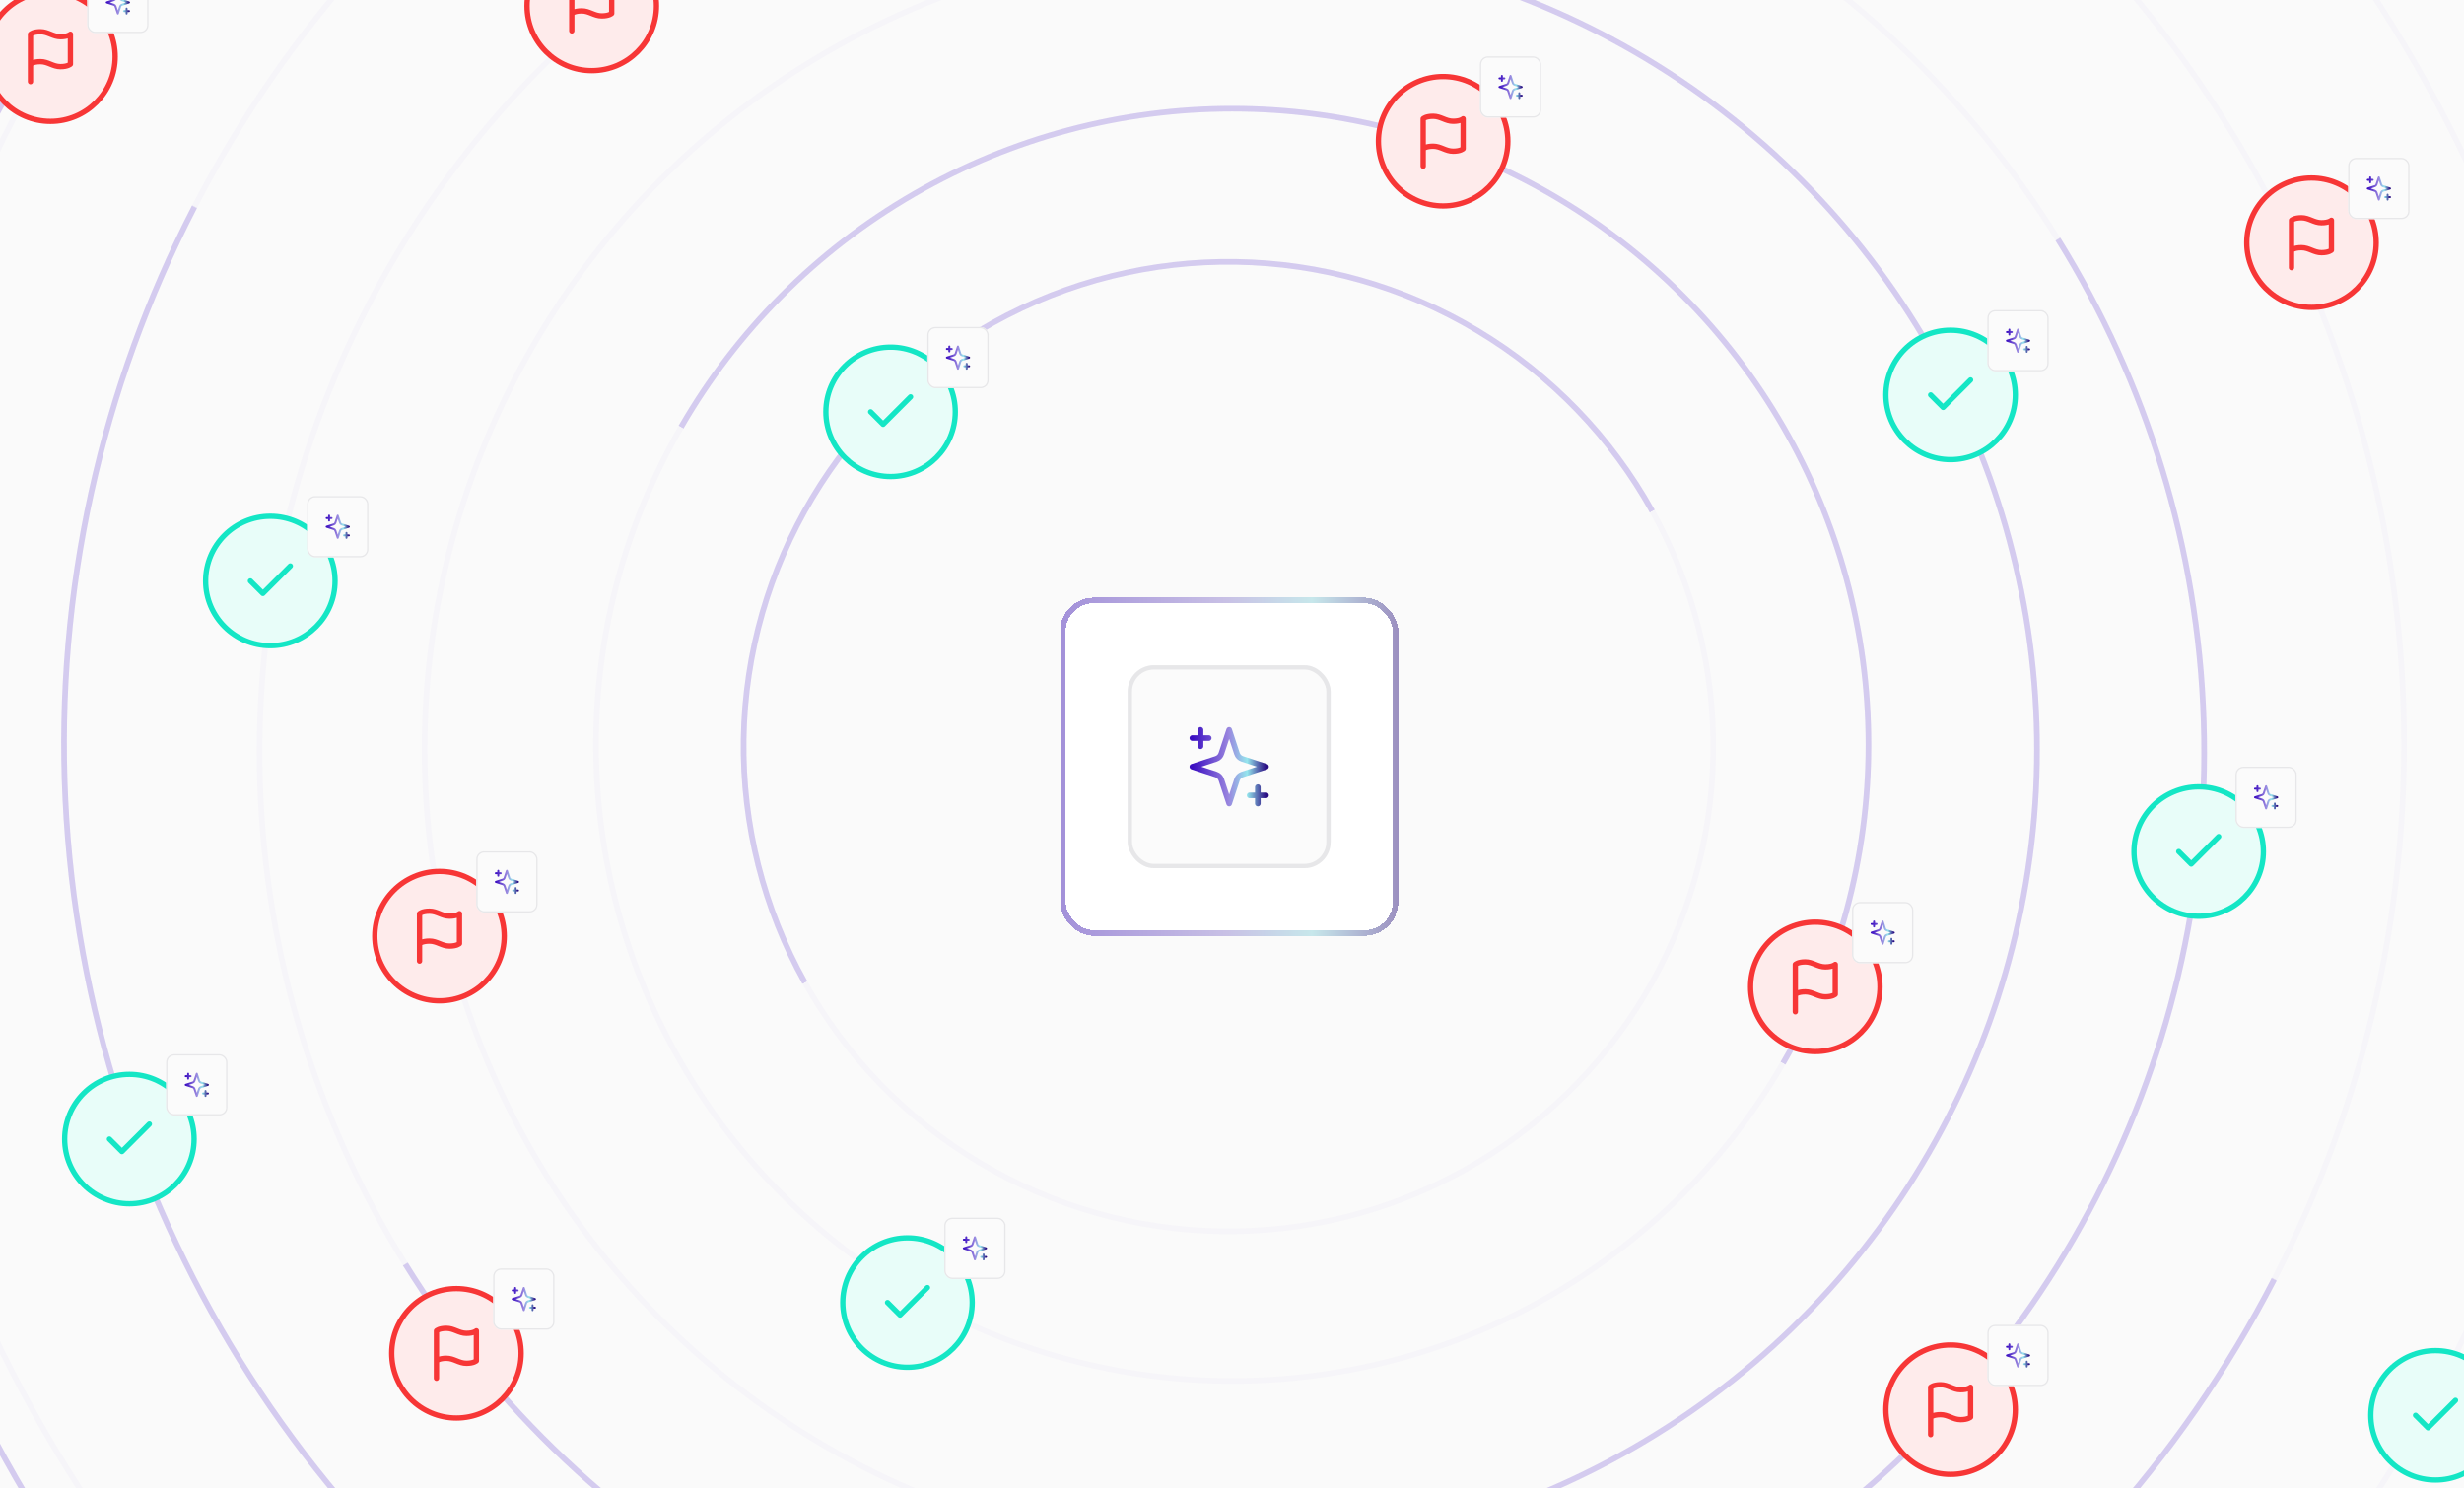 <svg width="437" height="264" viewBox="0 0 437 264" fill="none" xmlns="http://www.w3.org/2000/svg">
<g clip-path="url(#clip0_8726_4369)">
<rect width="437" height="264" fill="#FAFAFA"/>
<g filter="url(#filter0_dd_8726_4369)">
<rect x="188" y="102" width="60" height="60" rx="6" fill="white" shape-rendering="crispEdges"/>
<rect x="188.5" y="102.5" width="59" height="59" rx="5.5" stroke="#E7E7E9" shape-rendering="crispEdges"/>
<rect x="188.5" y="102.5" width="59" height="59" rx="5.5" stroke="url(#paint0_linear_8726_4369)" stroke-opacity="0.4" shape-rendering="crispEdges"/>
<g filter="url(#filter1_i_8726_4369)">
<rect x="200" y="114" width="36" height="36" rx="4.645" fill="#D9D9D9" fill-opacity="0.1"/>
</g>
<rect x="200.384" y="114.384" width="35.231" height="35.231" rx="4.261" stroke="#E7E7E9" stroke-width="0.768"/>
<path d="M212.919 125.467V128.37M223.081 135.628V138.531M211.468 126.919H214.371M221.629 137.08H224.532M218 125.467L216.612 129.686C216.541 129.902 216.421 130.098 216.26 130.259C216.099 130.42 215.903 130.54 215.687 130.611L211.468 131.999L215.687 133.387C215.903 133.458 216.099 133.579 216.26 133.739C216.421 133.9 216.541 134.096 216.612 134.312L218 138.531L219.388 134.312C219.459 134.096 219.58 133.9 219.74 133.739C219.901 133.579 220.097 133.458 220.313 133.387L224.532 131.999L220.313 130.611C220.097 130.54 219.901 130.42 219.74 130.259C219.58 130.098 219.459 129.902 219.388 129.686L218 125.467Z" stroke="url(#paint1_linear_8726_4369)" stroke-linecap="round" stroke-linejoin="round"/>
</g>
<g opacity="0.2">
<circle cx="217.865" cy="132.431" r="85.99" transform="rotate(60.906 217.865 132.431)" stroke="#3B0EC1" stroke-opacity="0.1"/>
<circle cx="217.865" cy="132.431" r="85.99" transform="rotate(60.906 217.865 132.431)" stroke="url(#paint2_linear_8726_4369)"/>
</g>
<g opacity="0.2">
<circle cx="218.542" cy="132.119" r="112.839" transform="rotate(120 218.542 132.119)" stroke="#3B0EC1" stroke-opacity="0.1"/>
<circle cx="218.542" cy="132.119" r="112.839" transform="rotate(120 218.542 132.119)" stroke="url(#paint3_linear_8726_4369)"/>
</g>
<g opacity="0.2">
<circle cx="218.285" cy="132.95" r="142.98" transform="rotate(179.094 218.285 132.95)" stroke="#3B0EC1" stroke-opacity="0.1"/>
<circle cx="218.285" cy="132.95" r="142.98" transform="rotate(179.094 218.285 132.95)" stroke="url(#paint4_linear_8726_4369)"/>
</g>
<g opacity="0.2">
<circle cx="218.477" cy="133.401" r="172.447" transform="rotate(-121.812 218.477 133.401)" stroke="#3B0EC1" stroke-opacity="0.1"/>
<circle cx="218.477" cy="133.401" r="172.447" transform="rotate(-121.812 218.477 133.401)" stroke="url(#paint5_linear_8726_4369)"/>
</g>
<g opacity="0.2">
<circle cx="218.866" cy="131.902" r="207.508" transform="rotate(-62.719 218.866 131.902)" stroke="#3B0EC1" stroke-opacity="0.1"/>
<circle cx="218.866" cy="131.902" r="207.508" transform="rotate(-62.719 218.866 131.902)" stroke="url(#paint6_linear_8726_4369)"/>
</g>
<g opacity="0.2">
<circle cx="218.037" cy="132.41" r="242.708" transform="rotate(-3.625 218.037 132.41)" stroke="#3B0EC1" stroke-opacity="0.1"/>
<circle cx="218.538" cy="138.137" r="248.834" transform="rotate(-3.625 218.538 138.137)" stroke="url(#paint7_linear_8726_4369)"/>
</g>
<circle cx="345.948" cy="70.052" r="11.476" fill="white"/>
<circle cx="345.948" cy="70.052" r="11.476" fill="#14E6C5" fill-opacity="0.1"/>
<circle cx="345.948" cy="70.052" r="11.476" stroke="#14E6C5" stroke-width="0.944"/>
<path d="M349.489 67.396L344.621 72.264L342.409 70.052" stroke="#14E6C5" stroke-width="0.944" stroke-linecap="round" stroke-linejoin="round"/>
<g filter="url(#filter2_i_8726_4369)">
<rect x="352.471" y="55" width="10.864" height="10.864" rx="1.402" fill="white"/>
<rect x="352.471" y="55" width="10.864" height="10.864" rx="1.402" fill="#D9D9D9" fill-opacity="0.1"/>
</g>
<rect x="352.587" y="55.116" width="10.632" height="10.632" rx="1.286" stroke="#E7E7E9" stroke-width="0.232"/>
<path d="M356.371 58.461V59.337M359.437 61.527V62.404M355.933 58.899H356.809M358.999 61.965H359.875M357.904 58.461L357.485 59.734C357.464 59.799 357.427 59.858 357.379 59.907C357.33 59.956 357.271 59.992 357.206 60.013L355.933 60.432L357.206 60.851C357.271 60.872 357.33 60.909 357.379 60.957C357.427 61.006 357.464 61.065 357.485 61.13L357.904 62.404L358.323 61.13C358.344 61.065 358.381 61.006 358.429 60.957C358.478 60.909 358.537 60.872 358.602 60.851L359.875 60.432L358.602 60.013C358.537 59.992 358.478 59.956 358.429 59.907C358.381 59.858 358.344 59.799 358.323 59.734L357.904 58.461Z" stroke="url(#paint8_linear_8726_4369)" stroke-width="0.35" stroke-linecap="round" stroke-linejoin="round"/>
<circle cx="157.948" cy="73.052" r="11.476" fill="white"/>
<circle cx="157.948" cy="73.052" r="11.476" fill="#14E6C5" fill-opacity="0.1"/>
<circle cx="157.948" cy="73.052" r="11.476" stroke="#14E6C5" stroke-width="0.944"/>
<path d="M161.489 70.396L156.621 75.264L154.409 73.052" stroke="#14E6C5" stroke-width="0.944" stroke-linecap="round" stroke-linejoin="round"/>
<g filter="url(#filter3_i_8726_4369)">
<rect x="164.471" y="58" width="10.864" height="10.864" rx="1.402" fill="white"/>
<rect x="164.471" y="58" width="10.864" height="10.864" rx="1.402" fill="#D9D9D9" fill-opacity="0.1"/>
</g>
<rect x="164.587" y="58.116" width="10.632" height="10.632" rx="1.286" stroke="#E7E7E9" stroke-width="0.232"/>
<path d="M168.371 61.461V62.337M171.437 64.527V65.403M167.933 61.899H168.809M170.999 64.965H171.875M169.904 61.461L169.485 62.734C169.464 62.799 169.427 62.858 169.379 62.907C169.33 62.956 169.271 62.992 169.206 63.013L167.933 63.432L169.206 63.851C169.271 63.872 169.33 63.909 169.379 63.957C169.427 64.006 169.464 64.065 169.485 64.13L169.904 65.403L170.323 64.13C170.344 64.065 170.381 64.006 170.429 63.957C170.478 63.909 170.537 63.872 170.602 63.851L171.875 63.432L170.602 63.013C170.537 62.992 170.478 62.956 170.429 62.907C170.381 62.858 170.344 62.799 170.323 62.734L169.904 61.461Z" stroke="url(#paint9_linear_8726_4369)" stroke-width="0.35" stroke-linecap="round" stroke-linejoin="round"/>
<circle cx="389.948" cy="151.052" r="11.476" fill="white"/>
<circle cx="389.948" cy="151.052" r="11.476" fill="#14E6C5" fill-opacity="0.1"/>
<circle cx="389.948" cy="151.052" r="11.476" stroke="#14E6C5" stroke-width="0.944"/>
<path d="M393.489 148.396L388.621 153.264L386.409 151.051" stroke="#14E6C5" stroke-width="0.944" stroke-linecap="round" stroke-linejoin="round"/>
<g filter="url(#filter4_i_8726_4369)">
<rect x="396.471" y="136" width="10.864" height="10.864" rx="1.402" fill="white"/>
<rect x="396.471" y="136" width="10.864" height="10.864" rx="1.402" fill="#D9D9D9" fill-opacity="0.1"/>
</g>
<rect x="396.587" y="136.116" width="10.632" height="10.632" rx="1.286" stroke="#E7E7E9" stroke-width="0.232"/>
<path d="M400.371 139.461V140.337M403.437 142.527V143.403M399.933 139.899H400.809M402.999 142.965H403.875M401.904 139.461L401.485 140.734C401.464 140.799 401.427 140.858 401.379 140.907C401.33 140.955 401.271 140.992 401.206 141.013L399.933 141.432L401.206 141.851C401.271 141.872 401.33 141.909 401.379 141.957C401.427 142.006 401.464 142.065 401.485 142.13L401.904 143.403L402.323 142.13C402.344 142.065 402.381 142.006 402.429 141.957C402.478 141.909 402.537 141.872 402.602 141.851L403.875 141.432L402.602 141.013C402.537 140.992 402.478 140.955 402.429 140.907C402.381 140.858 402.344 140.799 402.323 140.734L401.904 139.461Z" stroke="url(#paint10_linear_8726_4369)" stroke-width="0.35" stroke-linecap="round" stroke-linejoin="round"/>
<circle cx="431.948" cy="251.052" r="11.476" fill="white"/>
<circle cx="431.948" cy="251.052" r="11.476" fill="#14E6C5" fill-opacity="0.1"/>
<circle cx="431.948" cy="251.052" r="11.476" stroke="#14E6C5" stroke-width="0.944"/>
<path d="M435.489 248.396L430.621 253.264L428.409 251.051" stroke="#14E6C5" stroke-width="0.944" stroke-linecap="round" stroke-linejoin="round"/>
<circle cx="160.948" cy="231.052" r="11.476" fill="white"/>
<circle cx="160.948" cy="231.052" r="11.476" fill="#14E6C5" fill-opacity="0.1"/>
<circle cx="160.948" cy="231.052" r="11.476" stroke="#14E6C5" stroke-width="0.944"/>
<path d="M164.489 228.396L159.621 233.264L157.409 231.051" stroke="#14E6C5" stroke-width="0.944" stroke-linecap="round" stroke-linejoin="round"/>
<g filter="url(#filter5_i_8726_4369)">
<rect x="167.471" y="216" width="10.864" height="10.864" rx="1.402" fill="white"/>
<rect x="167.471" y="216" width="10.864" height="10.864" rx="1.402" fill="#D9D9D9" fill-opacity="0.1"/>
</g>
<rect x="167.587" y="216.116" width="10.632" height="10.632" rx="1.286" stroke="#E7E7E9" stroke-width="0.232"/>
<path d="M171.371 219.461V220.337M174.437 222.527V223.403M170.933 219.899H171.809M173.999 222.965H174.875M172.904 219.461L172.485 220.734C172.464 220.799 172.427 220.858 172.379 220.907C172.33 220.955 172.271 220.992 172.206 221.013L170.933 221.432L172.206 221.851C172.271 221.872 172.33 221.909 172.379 221.957C172.427 222.006 172.464 222.065 172.485 222.13L172.904 223.403L173.323 222.13C173.344 222.065 173.381 222.006 173.429 221.957C173.478 221.909 173.537 221.872 173.602 221.851L174.875 221.432L173.602 221.013C173.537 220.992 173.478 220.955 173.429 220.907C173.381 220.858 173.344 220.799 173.323 220.734L172.904 219.461Z" stroke="url(#paint11_linear_8726_4369)" stroke-width="0.35" stroke-linecap="round" stroke-linejoin="round"/>
<circle cx="47.948" cy="103.052" r="11.476" fill="white"/>
<circle cx="47.948" cy="103.052" r="11.476" fill="#14E6C5" fill-opacity="0.1"/>
<circle cx="47.948" cy="103.052" r="11.476" stroke="#14E6C5" stroke-width="0.944"/>
<path d="M51.489 100.396L46.621 105.264L44.409 103.051" stroke="#14E6C5" stroke-width="0.944" stroke-linecap="round" stroke-linejoin="round"/>
<g filter="url(#filter6_i_8726_4369)">
<rect x="54.471" y="88" width="10.864" height="10.864" rx="1.402" fill="white"/>
<rect x="54.471" y="88" width="10.864" height="10.864" rx="1.402" fill="#D9D9D9" fill-opacity="0.1"/>
</g>
<rect x="54.587" y="88.116" width="10.632" height="10.632" rx="1.286" stroke="#E7E7E9" stroke-width="0.232"/>
<path d="M58.371 91.461V92.337M61.437 94.527V95.403M57.933 91.899H58.809M60.999 94.965H61.875M59.904 91.461L59.485 92.734C59.464 92.799 59.427 92.859 59.379 92.907C59.33 92.956 59.271 92.992 59.206 93.013L57.933 93.432L59.206 93.851C59.271 93.872 59.33 93.909 59.379 93.957C59.427 94.006 59.464 94.065 59.485 94.13L59.904 95.403L60.323 94.13C60.344 94.065 60.381 94.006 60.429 93.957C60.478 93.909 60.537 93.872 60.602 93.851L61.875 93.432L60.602 93.013C60.537 92.992 60.478 92.956 60.429 92.907C60.381 92.859 60.344 92.799 60.323 92.734L59.904 91.461Z" stroke="url(#paint12_linear_8726_4369)" stroke-width="0.35" stroke-linecap="round" stroke-linejoin="round"/>
<circle cx="22.948" cy="202.052" r="11.476" fill="white"/>
<circle cx="22.948" cy="202.052" r="11.476" fill="#14E6C5" fill-opacity="0.1"/>
<circle cx="22.948" cy="202.052" r="11.476" stroke="#14E6C5" stroke-width="0.944"/>
<path d="M26.489 199.396L21.621 204.264L19.409 202.051" stroke="#14E6C5" stroke-width="0.944" stroke-linecap="round" stroke-linejoin="round"/>
<g filter="url(#filter7_i_8726_4369)">
<rect x="29.471" y="187" width="10.864" height="10.864" rx="1.402" fill="white"/>
<rect x="29.471" y="187" width="10.864" height="10.864" rx="1.402" fill="#D9D9D9" fill-opacity="0.1"/>
</g>
<rect x="29.587" y="187.116" width="10.632" height="10.632" rx="1.286" stroke="#E7E7E9" stroke-width="0.232"/>
<path d="M33.371 190.461V191.337M36.437 193.527V194.403M32.933 190.899H33.809M35.999 193.965H36.875M34.904 190.461L34.485 191.734C34.464 191.799 34.427 191.858 34.379 191.907C34.33 191.955 34.271 191.992 34.206 192.013L32.933 192.432L34.206 192.851C34.271 192.872 34.33 192.909 34.379 192.957C34.427 193.006 34.464 193.065 34.485 193.13L34.904 194.403L35.323 193.13C35.344 193.065 35.381 193.006 35.429 192.957C35.478 192.909 35.537 192.872 35.602 192.851L36.875 192.432L35.602 192.013C35.537 191.992 35.478 191.955 35.429 191.907C35.381 191.858 35.344 191.799 35.323 191.734L34.904 190.461Z" stroke="url(#paint13_linear_8726_4369)" stroke-width="0.35" stroke-linecap="round" stroke-linejoin="round"/>
<circle cx="321.948" cy="175.052" r="11.476" fill="white"/>
<circle cx="321.948" cy="175.052" r="11.476" fill="#F73636" fill-opacity="0.1"/>
<circle cx="321.948" cy="175.052" r="11.476" stroke="#F73636" stroke-width="0.944"/>
<path d="M318.409 176.379C318.409 176.379 318.851 175.936 320.179 175.936C321.506 175.936 322.391 176.821 323.719 176.821C325.046 176.821 325.489 176.379 325.489 176.379V171.069C325.489 171.069 325.046 171.511 323.719 171.511C322.391 171.511 321.506 170.626 320.179 170.626C318.851 170.626 318.409 171.069 318.409 171.069V176.379ZM318.409 176.379V179.477" stroke="#F73636" stroke-width="0.944" stroke-linecap="round" stroke-linejoin="round"/>
<g filter="url(#filter8_i_8726_4369)">
<rect x="328.471" y="160" width="10.864" height="10.864" rx="1.402" fill="white"/>
<rect x="328.471" y="160" width="10.864" height="10.864" rx="1.402" fill="#D9D9D9" fill-opacity="0.1"/>
</g>
<rect x="328.587" y="160.116" width="10.632" height="10.632" rx="1.286" stroke="#E7E7E9" stroke-width="0.232"/>
<path d="M332.371 163.461V164.337M335.437 166.527V167.403M331.933 163.899H332.809M334.999 166.965H335.875M333.904 163.461L333.485 164.734C333.464 164.799 333.427 164.858 333.379 164.907C333.33 164.955 333.271 164.992 333.206 165.013L331.933 165.432L333.206 165.851C333.271 165.872 333.33 165.909 333.379 165.957C333.427 166.006 333.464 166.065 333.485 166.13L333.904 167.403L334.323 166.13C334.344 166.065 334.381 166.006 334.429 165.957C334.478 165.909 334.537 165.872 334.602 165.851L335.875 165.432L334.602 165.013C334.537 164.992 334.478 164.955 334.429 164.907C334.381 164.858 334.344 164.799 334.323 164.734L333.904 163.461Z" stroke="url(#paint14_linear_8726_4369)" stroke-width="0.35" stroke-linecap="round" stroke-linejoin="round"/>
<circle cx="255.948" cy="25.052" r="11.476" fill="white"/>
<circle cx="255.948" cy="25.052" r="11.476" fill="#F73636" fill-opacity="0.1"/>
<circle cx="255.948" cy="25.052" r="11.476" stroke="#F73636" stroke-width="0.944"/>
<path d="M252.409 26.379C252.409 26.379 252.851 25.936 254.179 25.936C255.506 25.936 256.391 26.822 257.719 26.822C259.046 26.822 259.489 26.379 259.489 26.379V21.069C259.489 21.069 259.046 21.511 257.719 21.511C256.391 21.511 255.506 20.626 254.179 20.626C252.851 20.626 252.409 21.069 252.409 21.069V26.379ZM252.409 26.379V29.477" stroke="#F73636" stroke-width="0.944" stroke-linecap="round" stroke-linejoin="round"/>
<g filter="url(#filter9_i_8726_4369)">
<rect x="262.471" y="10" width="10.864" height="10.864" rx="1.402" fill="white"/>
<rect x="262.471" y="10" width="10.864" height="10.864" rx="1.402" fill="#D9D9D9" fill-opacity="0.1"/>
</g>
<rect x="262.587" y="10.116" width="10.632" height="10.632" rx="1.286" stroke="#E7E7E9" stroke-width="0.232"/>
<path d="M266.371 13.461V14.337M269.437 16.527V17.404M265.933 13.899H266.809M268.999 16.965H269.875M267.904 13.461L267.485 14.734C267.464 14.799 267.427 14.858 267.379 14.907C267.33 14.956 267.271 14.992 267.206 15.013L265.933 15.432L267.206 15.851C267.271 15.872 267.33 15.909 267.379 15.957C267.427 16.006 267.464 16.065 267.485 16.13L267.904 17.404L268.323 16.13C268.344 16.065 268.381 16.006 268.429 15.957C268.478 15.909 268.537 15.872 268.602 15.851L269.875 15.432L268.602 15.013C268.537 14.992 268.478 14.956 268.429 14.907C268.381 14.858 268.344 14.799 268.323 14.734L267.904 13.461Z" stroke="url(#paint15_linear_8726_4369)" stroke-width="0.35" stroke-linecap="round" stroke-linejoin="round"/>
<circle cx="345.948" cy="250.052" r="11.476" fill="white"/>
<circle cx="345.948" cy="250.052" r="11.476" fill="#F73636" fill-opacity="0.1"/>
<circle cx="345.948" cy="250.052" r="11.476" stroke="#F73636" stroke-width="0.944"/>
<path d="M342.409 251.379C342.409 251.379 342.851 250.936 344.179 250.936C345.506 250.936 346.391 251.821 347.719 251.821C349.046 251.821 349.489 251.379 349.489 251.379V246.069C349.489 246.069 349.046 246.511 347.719 246.511C346.391 246.511 345.506 245.626 344.179 245.626C342.851 245.626 342.409 246.069 342.409 246.069V251.379ZM342.409 251.379V254.477" stroke="#F73636" stroke-width="0.944" stroke-linecap="round" stroke-linejoin="round"/>
<g filter="url(#filter10_i_8726_4369)">
<rect x="352.471" y="235" width="10.864" height="10.864" rx="1.402" fill="white"/>
<rect x="352.471" y="235" width="10.864" height="10.864" rx="1.402" fill="#D9D9D9" fill-opacity="0.1"/>
</g>
<rect x="352.587" y="235.116" width="10.632" height="10.632" rx="1.286" stroke="#E7E7E9" stroke-width="0.232"/>
<path d="M356.371 238.461V239.337M359.437 241.527V242.403M355.933 238.899H356.809M358.999 241.965H359.875M357.904 238.461L357.485 239.734C357.464 239.799 357.427 239.858 357.379 239.907C357.33 239.955 357.271 239.992 357.206 240.013L355.933 240.432L357.206 240.851C357.271 240.872 357.33 240.909 357.379 240.957C357.427 241.006 357.464 241.065 357.485 241.13L357.904 242.403L358.323 241.13C358.344 241.065 358.381 241.006 358.429 240.957C358.478 240.909 358.537 240.872 358.602 240.851L359.875 240.432L358.602 240.013C358.537 239.992 358.478 239.955 358.429 239.907C358.381 239.858 358.344 239.799 358.323 239.734L357.904 238.461Z" stroke="url(#paint16_linear_8726_4369)" stroke-width="0.35" stroke-linecap="round" stroke-linejoin="round"/>
<circle cx="409.948" cy="43.052" r="11.476" fill="white"/>
<circle cx="409.948" cy="43.052" r="11.476" fill="#F73636" fill-opacity="0.1"/>
<circle cx="409.948" cy="43.052" r="11.476" stroke="#F73636" stroke-width="0.944"/>
<path d="M406.409 44.379C406.409 44.379 406.851 43.936 408.179 43.936C409.506 43.936 410.391 44.822 411.719 44.822C413.046 44.822 413.489 44.379 413.489 44.379V39.069C413.489 39.069 413.046 39.511 411.719 39.511C410.391 39.511 409.506 38.626 408.179 38.626C406.851 38.626 406.409 39.069 406.409 39.069V44.379ZM406.409 44.379V47.477" stroke="#F73636" stroke-width="0.944" stroke-linecap="round" stroke-linejoin="round"/>
<g filter="url(#filter11_i_8726_4369)">
<rect x="416.471" y="28" width="10.864" height="10.864" rx="1.402" fill="white"/>
<rect x="416.471" y="28" width="10.864" height="10.864" rx="1.402" fill="#D9D9D9" fill-opacity="0.1"/>
</g>
<rect x="416.587" y="28.116" width="10.632" height="10.632" rx="1.286" stroke="#E7E7E9" stroke-width="0.232"/>
<path d="M420.371 31.461V32.337M423.437 34.527V35.404M419.933 31.899H420.809M422.999 34.965H423.875M421.904 31.461L421.485 32.734C421.464 32.799 421.427 32.858 421.379 32.907C421.33 32.956 421.271 32.992 421.206 33.013L419.933 33.432L421.206 33.851C421.271 33.872 421.33 33.909 421.379 33.957C421.427 34.006 421.464 34.065 421.485 34.13L421.904 35.404L422.323 34.13C422.344 34.065 422.381 34.006 422.429 33.957C422.478 33.909 422.537 33.872 422.602 33.851L423.875 33.432L422.602 33.013C422.537 32.992 422.478 32.956 422.429 32.907C422.381 32.858 422.344 32.799 422.323 32.734L421.904 31.461Z" stroke="url(#paint17_linear_8726_4369)" stroke-width="0.35" stroke-linecap="round" stroke-linejoin="round"/>
<circle cx="77.948" cy="166.052" r="11.476" fill="white"/>
<circle cx="77.948" cy="166.052" r="11.476" fill="#F73636" fill-opacity="0.1"/>
<circle cx="77.948" cy="166.052" r="11.476" stroke="#F73636" stroke-width="0.944"/>
<path d="M74.409 167.379C74.409 167.379 74.851 166.936 76.179 166.936C77.506 166.936 78.391 167.821 79.719 167.821C81.046 167.821 81.489 167.379 81.489 167.379V162.069C81.489 162.069 81.046 162.511 79.719 162.511C78.391 162.511 77.506 161.626 76.179 161.626C74.851 161.626 74.409 162.069 74.409 162.069V167.379ZM74.409 167.379V170.477" stroke="#F73636" stroke-width="0.944" stroke-linecap="round" stroke-linejoin="round"/>
<g filter="url(#filter12_i_8726_4369)">
<rect x="84.471" y="151" width="10.864" height="10.864" rx="1.402" fill="white"/>
<rect x="84.471" y="151" width="10.864" height="10.864" rx="1.402" fill="#D9D9D9" fill-opacity="0.1"/>
</g>
<rect x="84.587" y="151.116" width="10.632" height="10.632" rx="1.286" stroke="#E7E7E9" stroke-width="0.232"/>
<path d="M88.371 154.461V155.337M91.437 157.527V158.403M87.933 154.899H88.809M90.999 157.965H91.875M89.904 154.461L89.485 155.734C89.464 155.799 89.427 155.858 89.379 155.907C89.33 155.955 89.271 155.992 89.206 156.013L87.933 156.432L89.206 156.851C89.271 156.872 89.33 156.909 89.379 156.957C89.427 157.006 89.464 157.065 89.485 157.13L89.904 158.403L90.323 157.13C90.344 157.065 90.381 157.006 90.429 156.957C90.478 156.909 90.537 156.872 90.602 156.851L91.875 156.432L90.602 156.013C90.537 155.992 90.478 155.955 90.429 155.907C90.381 155.858 90.344 155.799 90.323 155.734L89.904 154.461Z" stroke="url(#paint18_linear_8726_4369)" stroke-width="0.35" stroke-linecap="round" stroke-linejoin="round"/>
<circle cx="104.948" cy="1.052" r="11.476" fill="white"/>
<circle cx="104.948" cy="1.052" r="11.476" fill="#F73636" fill-opacity="0.1"/>
<circle cx="104.948" cy="1.052" r="11.476" stroke="#F73636" stroke-width="0.944"/>
<path d="M101.409 2.379C101.409 2.379 101.851 1.936 103.179 1.936C104.506 1.936 105.391 2.821 106.719 2.821C108.046 2.821 108.489 2.379 108.489 2.379V-2.931C108.489 -2.931 108.046 -2.489 106.719 -2.489C105.391 -2.489 104.506 -3.374 103.179 -3.374C101.851 -3.374 101.409 -2.931 101.409 -2.931V2.379ZM101.409 2.379V5.477" stroke="#F73636" stroke-width="0.944" stroke-linecap="round" stroke-linejoin="round"/>
<circle cx="80.948" cy="240.052" r="11.476" fill="white"/>
<circle cx="80.948" cy="240.052" r="11.476" fill="#F73636" fill-opacity="0.1"/>
<circle cx="80.948" cy="240.052" r="11.476" stroke="#F73636" stroke-width="0.944"/>
<path d="M77.409 241.379C77.409 241.379 77.851 240.936 79.179 240.936C80.506 240.936 81.391 241.821 82.719 241.821C84.046 241.821 84.489 241.379 84.489 241.379V236.069C84.489 236.069 84.046 236.511 82.719 236.511C81.391 236.511 80.506 235.626 79.179 235.626C77.851 235.626 77.409 236.069 77.409 236.069V241.379ZM77.409 241.379V244.477" stroke="#F73636" stroke-width="0.944" stroke-linecap="round" stroke-linejoin="round"/>
<g filter="url(#filter13_i_8726_4369)">
<rect x="87.471" y="225" width="10.864" height="10.864" rx="1.402" fill="white"/>
<rect x="87.471" y="225" width="10.864" height="10.864" rx="1.402" fill="#D9D9D9" fill-opacity="0.1"/>
</g>
<rect x="87.587" y="225.116" width="10.632" height="10.632" rx="1.286" stroke="#E7E7E9" stroke-width="0.232"/>
<path d="M91.371 228.461V229.337M94.437 231.527V232.403M90.933 228.899H91.809M93.999 231.965H94.875M92.904 228.461L92.485 229.734C92.464 229.799 92.427 229.858 92.379 229.907C92.33 229.955 92.271 229.992 92.206 230.013L90.933 230.432L92.206 230.851C92.271 230.872 92.33 230.909 92.379 230.957C92.427 231.006 92.464 231.065 92.485 231.13L92.904 232.403L93.323 231.13C93.344 231.065 93.381 231.006 93.429 230.957C93.478 230.909 93.537 230.872 93.602 230.851L94.875 230.432L93.602 230.013C93.537 229.992 93.478 229.955 93.429 229.907C93.381 229.858 93.344 229.799 93.323 229.734L92.904 228.461Z" stroke="url(#paint19_linear_8726_4369)" stroke-width="0.35" stroke-linecap="round" stroke-linejoin="round"/>
<circle cx="8.948" cy="10.052" r="11.476" fill="white"/>
<circle cx="8.948" cy="10.052" r="11.476" fill="#F73636" fill-opacity="0.1"/>
<circle cx="8.948" cy="10.052" r="11.476" stroke="#F73636" stroke-width="0.944"/>
<path d="M5.409 11.379C5.409 11.379 5.851 10.936 7.179 10.936C8.506 10.936 9.391 11.822 10.719 11.822C12.046 11.822 12.489 11.379 12.489 11.379V6.069C12.489 6.069 12.046 6.511 10.719 6.511C9.391 6.511 8.506 5.626 7.179 5.626C5.851 5.626 5.409 6.069 5.409 6.069V11.379ZM5.409 11.379V14.477" stroke="#F73636" stroke-width="0.944" stroke-linecap="round" stroke-linejoin="round"/>
<g filter="url(#filter14_i_8726_4369)">
<rect x="15.471" y="-5" width="10.864" height="10.864" rx="1.402" fill="white"/>
<rect x="15.471" y="-5" width="10.864" height="10.864" rx="1.402" fill="#D9D9D9" fill-opacity="0.1"/>
</g>
<rect x="15.587" y="-4.884" width="10.632" height="10.632" rx="1.286" stroke="#E7E7E9" stroke-width="0.232"/>
<path d="M19.371 -1.539V-0.663M22.437 1.527V2.404M18.933 -1.101H19.809M21.999 1.965H22.875M20.904 -1.539L20.485 -0.266C20.464 -0.201 20.427 -0.142 20.379 -0.093C20.33 -0.045 20.271 -0.008 20.206 0.013L18.933 0.432L20.206 0.851C20.271 0.872 20.33 0.909 20.379 0.957C20.427 1.006 20.464 1.065 20.485 1.13L20.904 2.404L21.323 1.13C21.344 1.065 21.381 1.006 21.429 0.957C21.478 0.909 21.537 0.872 21.602 0.851L22.875 0.432L21.602 0.013C21.537 -0.008 21.478 -0.045 21.429 -0.093C21.381 -0.142 21.344 -0.201 21.323 -0.266L20.904 -1.539Z" stroke="url(#paint20_linear_8726_4369)" stroke-width="0.35" stroke-linecap="round" stroke-linejoin="round"/>
</g>
<defs>
<filter id="filter0_dd_8726_4369" x="110" y="24" width="216" height="216" filterUnits="userSpaceOnUse" color-interpolation-filters="sRGB">
<feFlood flood-opacity="0" result="BackgroundImageFix"/>
<feColorMatrix in="SourceAlpha" type="matrix" values="0 0 0 0 0 0 0 0 0 0 0 0 0 0 0 0 0 0 127 0" result="hardAlpha"/>
<feOffset dy="4"/>
<feGaussianBlur stdDeviation="2"/>
<feComposite in2="hardAlpha" operator="out"/>
<feColorMatrix type="matrix" values="0 0 0 0 0 0 0 0 0 0 0 0 0 0 0 0 0 0 0.1 0"/>
<feBlend mode="normal" in2="BackgroundImageFix" result="effect1_dropShadow_8726_4369"/>
<feColorMatrix in="SourceAlpha" type="matrix" values="0 0 0 0 0 0 0 0 0 0 0 0 0 0 0 0 0 0 127 0" result="hardAlpha"/>
<feMorphology radius="8" operator="dilate" in="SourceAlpha" result="effect2_dropShadow_8726_4369"/>
<feOffset/>
<feGaussianBlur stdDeviation="35"/>
<feComposite in2="hardAlpha" operator="out"/>
<feColorMatrix type="matrix" values="0 0 0 0 0.231 0 0 0 0 0.055 0 0 0 0 0.757 0 0 0 0.2 0"/>
<feBlend mode="normal" in2="effect1_dropShadow_8726_4369" result="effect2_dropShadow_8726_4369"/>
<feBlend mode="normal" in="SourceGraphic" in2="effect2_dropShadow_8726_4369" result="shape"/>
</filter>
<filter id="filter1_i_8726_4369" x="200" y="114" width="36" height="36" filterUnits="userSpaceOnUse" color-interpolation-filters="sRGB">
<feFlood flood-opacity="0" result="BackgroundImageFix"/>
<feBlend mode="normal" in="SourceGraphic" in2="BackgroundImageFix" result="shape"/>
<feColorMatrix in="SourceAlpha" type="matrix" values="0 0 0 0 0 0 0 0 0 0 0 0 0 0 0 0 0 0 127 0" result="hardAlpha"/>
<feOffset/>
<feGaussianBlur stdDeviation="2.323"/>
<feComposite in2="hardAlpha" operator="arithmetic" k2="-1" k3="1"/>
<feColorMatrix type="matrix" values="0 0 0 0 0.588 0 0 0 0 0.757 0 0 0 0 0.91 0 0 0 0.4 0"/>
<feBlend mode="normal" in2="shape" result="effect1_innerShadow_8726_4369"/>
</filter>
<filter id="filter2_i_8726_4369" x="352.471" y="55" width="10.864" height="10.864" filterUnits="userSpaceOnUse" color-interpolation-filters="sRGB">
<feFlood flood-opacity="0" result="BackgroundImageFix"/>
<feBlend mode="normal" in="SourceGraphic" in2="BackgroundImageFix" result="shape"/>
<feColorMatrix in="SourceAlpha" type="matrix" values="0 0 0 0 0 0 0 0 0 0 0 0 0 0 0 0 0 0 127 0" result="hardAlpha"/>
<feOffset/>
<feGaussianBlur stdDeviation="0.701"/>
<feComposite in2="hardAlpha" operator="arithmetic" k2="-1" k3="1"/>
<feColorMatrix type="matrix" values="0 0 0 0 0.588 0 0 0 0 0.757 0 0 0 0 0.91 0 0 0 0.4 0"/>
<feBlend mode="normal" in2="shape" result="effect1_innerShadow_8726_4369"/>
</filter>
<filter id="filter3_i_8726_4369" x="164.471" y="58" width="10.864" height="10.864" filterUnits="userSpaceOnUse" color-interpolation-filters="sRGB">
<feFlood flood-opacity="0" result="BackgroundImageFix"/>
<feBlend mode="normal" in="SourceGraphic" in2="BackgroundImageFix" result="shape"/>
<feColorMatrix in="SourceAlpha" type="matrix" values="0 0 0 0 0 0 0 0 0 0 0 0 0 0 0 0 0 0 127 0" result="hardAlpha"/>
<feOffset/>
<feGaussianBlur stdDeviation="0.701"/>
<feComposite in2="hardAlpha" operator="arithmetic" k2="-1" k3="1"/>
<feColorMatrix type="matrix" values="0 0 0 0 0.588 0 0 0 0 0.757 0 0 0 0 0.91 0 0 0 0.4 0"/>
<feBlend mode="normal" in2="shape" result="effect1_innerShadow_8726_4369"/>
</filter>
<filter id="filter4_i_8726_4369" x="396.471" y="136" width="10.864" height="10.864" filterUnits="userSpaceOnUse" color-interpolation-filters="sRGB">
<feFlood flood-opacity="0" result="BackgroundImageFix"/>
<feBlend mode="normal" in="SourceGraphic" in2="BackgroundImageFix" result="shape"/>
<feColorMatrix in="SourceAlpha" type="matrix" values="0 0 0 0 0 0 0 0 0 0 0 0 0 0 0 0 0 0 127 0" result="hardAlpha"/>
<feOffset/>
<feGaussianBlur stdDeviation="0.701"/>
<feComposite in2="hardAlpha" operator="arithmetic" k2="-1" k3="1"/>
<feColorMatrix type="matrix" values="0 0 0 0 0.588 0 0 0 0 0.757 0 0 0 0 0.91 0 0 0 0.4 0"/>
<feBlend mode="normal" in2="shape" result="effect1_innerShadow_8726_4369"/>
</filter>
<filter id="filter5_i_8726_4369" x="167.471" y="216" width="10.864" height="10.864" filterUnits="userSpaceOnUse" color-interpolation-filters="sRGB">
<feFlood flood-opacity="0" result="BackgroundImageFix"/>
<feBlend mode="normal" in="SourceGraphic" in2="BackgroundImageFix" result="shape"/>
<feColorMatrix in="SourceAlpha" type="matrix" values="0 0 0 0 0 0 0 0 0 0 0 0 0 0 0 0 0 0 127 0" result="hardAlpha"/>
<feOffset/>
<feGaussianBlur stdDeviation="0.701"/>
<feComposite in2="hardAlpha" operator="arithmetic" k2="-1" k3="1"/>
<feColorMatrix type="matrix" values="0 0 0 0 0.588 0 0 0 0 0.757 0 0 0 0 0.91 0 0 0 0.4 0"/>
<feBlend mode="normal" in2="shape" result="effect1_innerShadow_8726_4369"/>
</filter>
<filter id="filter6_i_8726_4369" x="54.471" y="88" width="10.864" height="10.864" filterUnits="userSpaceOnUse" color-interpolation-filters="sRGB">
<feFlood flood-opacity="0" result="BackgroundImageFix"/>
<feBlend mode="normal" in="SourceGraphic" in2="BackgroundImageFix" result="shape"/>
<feColorMatrix in="SourceAlpha" type="matrix" values="0 0 0 0 0 0 0 0 0 0 0 0 0 0 0 0 0 0 127 0" result="hardAlpha"/>
<feOffset/>
<feGaussianBlur stdDeviation="0.701"/>
<feComposite in2="hardAlpha" operator="arithmetic" k2="-1" k3="1"/>
<feColorMatrix type="matrix" values="0 0 0 0 0.588 0 0 0 0 0.757 0 0 0 0 0.91 0 0 0 0.4 0"/>
<feBlend mode="normal" in2="shape" result="effect1_innerShadow_8726_4369"/>
</filter>
<filter id="filter7_i_8726_4369" x="29.471" y="187" width="10.864" height="10.864" filterUnits="userSpaceOnUse" color-interpolation-filters="sRGB">
<feFlood flood-opacity="0" result="BackgroundImageFix"/>
<feBlend mode="normal" in="SourceGraphic" in2="BackgroundImageFix" result="shape"/>
<feColorMatrix in="SourceAlpha" type="matrix" values="0 0 0 0 0 0 0 0 0 0 0 0 0 0 0 0 0 0 127 0" result="hardAlpha"/>
<feOffset/>
<feGaussianBlur stdDeviation="0.701"/>
<feComposite in2="hardAlpha" operator="arithmetic" k2="-1" k3="1"/>
<feColorMatrix type="matrix" values="0 0 0 0 0.588 0 0 0 0 0.757 0 0 0 0 0.91 0 0 0 0.4 0"/>
<feBlend mode="normal" in2="shape" result="effect1_innerShadow_8726_4369"/>
</filter>
<filter id="filter8_i_8726_4369" x="328.471" y="160" width="10.864" height="10.864" filterUnits="userSpaceOnUse" color-interpolation-filters="sRGB">
<feFlood flood-opacity="0" result="BackgroundImageFix"/>
<feBlend mode="normal" in="SourceGraphic" in2="BackgroundImageFix" result="shape"/>
<feColorMatrix in="SourceAlpha" type="matrix" values="0 0 0 0 0 0 0 0 0 0 0 0 0 0 0 0 0 0 127 0" result="hardAlpha"/>
<feOffset/>
<feGaussianBlur stdDeviation="0.701"/>
<feComposite in2="hardAlpha" operator="arithmetic" k2="-1" k3="1"/>
<feColorMatrix type="matrix" values="0 0 0 0 0.588 0 0 0 0 0.757 0 0 0 0 0.91 0 0 0 0.4 0"/>
<feBlend mode="normal" in2="shape" result="effect1_innerShadow_8726_4369"/>
</filter>
<filter id="filter9_i_8726_4369" x="262.471" y="10" width="10.864" height="10.864" filterUnits="userSpaceOnUse" color-interpolation-filters="sRGB">
<feFlood flood-opacity="0" result="BackgroundImageFix"/>
<feBlend mode="normal" in="SourceGraphic" in2="BackgroundImageFix" result="shape"/>
<feColorMatrix in="SourceAlpha" type="matrix" values="0 0 0 0 0 0 0 0 0 0 0 0 0 0 0 0 0 0 127 0" result="hardAlpha"/>
<feOffset/>
<feGaussianBlur stdDeviation="0.701"/>
<feComposite in2="hardAlpha" operator="arithmetic" k2="-1" k3="1"/>
<feColorMatrix type="matrix" values="0 0 0 0 0.588 0 0 0 0 0.757 0 0 0 0 0.91 0 0 0 0.4 0"/>
<feBlend mode="normal" in2="shape" result="effect1_innerShadow_8726_4369"/>
</filter>
<filter id="filter10_i_8726_4369" x="352.471" y="235" width="10.864" height="10.864" filterUnits="userSpaceOnUse" color-interpolation-filters="sRGB">
<feFlood flood-opacity="0" result="BackgroundImageFix"/>
<feBlend mode="normal" in="SourceGraphic" in2="BackgroundImageFix" result="shape"/>
<feColorMatrix in="SourceAlpha" type="matrix" values="0 0 0 0 0 0 0 0 0 0 0 0 0 0 0 0 0 0 127 0" result="hardAlpha"/>
<feOffset/>
<feGaussianBlur stdDeviation="0.701"/>
<feComposite in2="hardAlpha" operator="arithmetic" k2="-1" k3="1"/>
<feColorMatrix type="matrix" values="0 0 0 0 0.588 0 0 0 0 0.757 0 0 0 0 0.91 0 0 0 0.4 0"/>
<feBlend mode="normal" in2="shape" result="effect1_innerShadow_8726_4369"/>
</filter>
<filter id="filter11_i_8726_4369" x="416.471" y="28" width="10.864" height="10.864" filterUnits="userSpaceOnUse" color-interpolation-filters="sRGB">
<feFlood flood-opacity="0" result="BackgroundImageFix"/>
<feBlend mode="normal" in="SourceGraphic" in2="BackgroundImageFix" result="shape"/>
<feColorMatrix in="SourceAlpha" type="matrix" values="0 0 0 0 0 0 0 0 0 0 0 0 0 0 0 0 0 0 127 0" result="hardAlpha"/>
<feOffset/>
<feGaussianBlur stdDeviation="0.701"/>
<feComposite in2="hardAlpha" operator="arithmetic" k2="-1" k3="1"/>
<feColorMatrix type="matrix" values="0 0 0 0 0.588 0 0 0 0 0.757 0 0 0 0 0.91 0 0 0 0.4 0"/>
<feBlend mode="normal" in2="shape" result="effect1_innerShadow_8726_4369"/>
</filter>
<filter id="filter12_i_8726_4369" x="84.471" y="151" width="10.864" height="10.864" filterUnits="userSpaceOnUse" color-interpolation-filters="sRGB">
<feFlood flood-opacity="0" result="BackgroundImageFix"/>
<feBlend mode="normal" in="SourceGraphic" in2="BackgroundImageFix" result="shape"/>
<feColorMatrix in="SourceAlpha" type="matrix" values="0 0 0 0 0 0 0 0 0 0 0 0 0 0 0 0 0 0 127 0" result="hardAlpha"/>
<feOffset/>
<feGaussianBlur stdDeviation="0.701"/>
<feComposite in2="hardAlpha" operator="arithmetic" k2="-1" k3="1"/>
<feColorMatrix type="matrix" values="0 0 0 0 0.588 0 0 0 0 0.757 0 0 0 0 0.91 0 0 0 0.4 0"/>
<feBlend mode="normal" in2="shape" result="effect1_innerShadow_8726_4369"/>
</filter>
<filter id="filter13_i_8726_4369" x="87.471" y="225" width="10.864" height="10.864" filterUnits="userSpaceOnUse" color-interpolation-filters="sRGB">
<feFlood flood-opacity="0" result="BackgroundImageFix"/>
<feBlend mode="normal" in="SourceGraphic" in2="BackgroundImageFix" result="shape"/>
<feColorMatrix in="SourceAlpha" type="matrix" values="0 0 0 0 0 0 0 0 0 0 0 0 0 0 0 0 0 0 127 0" result="hardAlpha"/>
<feOffset/>
<feGaussianBlur stdDeviation="0.701"/>
<feComposite in2="hardAlpha" operator="arithmetic" k2="-1" k3="1"/>
<feColorMatrix type="matrix" values="0 0 0 0 0.588 0 0 0 0 0.757 0 0 0 0 0.91 0 0 0 0.4 0"/>
<feBlend mode="normal" in2="shape" result="effect1_innerShadow_8726_4369"/>
</filter>
<filter id="filter14_i_8726_4369" x="15.471" y="-5" width="10.864" height="10.864" filterUnits="userSpaceOnUse" color-interpolation-filters="sRGB">
<feFlood flood-opacity="0" result="BackgroundImageFix"/>
<feBlend mode="normal" in="SourceGraphic" in2="BackgroundImageFix" result="shape"/>
<feColorMatrix in="SourceAlpha" type="matrix" values="0 0 0 0 0 0 0 0 0 0 0 0 0 0 0 0 0 0 127 0" result="hardAlpha"/>
<feOffset/>
<feGaussianBlur stdDeviation="0.701"/>
<feComposite in2="hardAlpha" operator="arithmetic" k2="-1" k3="1"/>
<feColorMatrix type="matrix" values="0 0 0 0 0.588 0 0 0 0 0.757 0 0 0 0 0.91 0 0 0 0.4 0"/>
<feBlend mode="normal" in2="shape" result="effect1_innerShadow_8726_4369"/>
</filter>
<linearGradient id="paint0_linear_8726_4369" x1="188" y1="132" x2="248" y2="132" gradientUnits="userSpaceOnUse">
<stop stop-color="#3B0EC1"/>
<stop offset="0.49" stop-color="#9985DF"/>
<stop offset="0.745" stop-color="#95E6ED"/>
<stop offset="1" stop-color="#2A0D83"/>
</linearGradient>
<linearGradient id="paint1_linear_8726_4369" x1="211.468" y1="131.999" x2="224.532" y2="131.999" gradientUnits="userSpaceOnUse">
<stop stop-color="#3B0EC1"/>
<stop offset="0.49" stop-color="#9985DF"/>
<stop offset="0.745" stop-color="#95E6ED"/>
<stop offset="1" stop-color="#2A0D83"/>
</linearGradient>
<linearGradient id="paint2_linear_8726_4369" x1="217.865" y1="46.941" x2="217.96" y2="46.941" gradientUnits="userSpaceOnUse">
<stop stop-color="#3B0EC1"/>
<stop offset="1" stop-color="#3B0EC1" stop-opacity="0"/>
</linearGradient>
<linearGradient id="paint3_linear_8726_4369" x1="218.542" y1="19.78" x2="218.666" y2="19.78" gradientUnits="userSpaceOnUse">
<stop stop-color="#3B0EC1"/>
<stop offset="1" stop-color="#3B0EC1" stop-opacity="0"/>
</linearGradient>
<linearGradient id="paint4_linear_8726_4369" x1="218.285" y1="-9.53" x2="218.443" y2="-9.53" gradientUnits="userSpaceOnUse">
<stop stop-color="#3B0EC1"/>
<stop offset="1" stop-color="#3B0EC1" stop-opacity="0"/>
</linearGradient>
<linearGradient id="paint5_linear_8726_4369" x1="218.477" y1="-38.546" x2="218.668" y2="-38.546" gradientUnits="userSpaceOnUse">
<stop stop-color="#3B0EC1"/>
<stop offset="1" stop-color="#3B0EC1" stop-opacity="0"/>
</linearGradient>
<linearGradient id="paint6_linear_8726_4369" x1="218.866" y1="-75.106" x2="219.096" y2="-75.106" gradientUnits="userSpaceOnUse">
<stop stop-color="#3B0EC1"/>
<stop offset="1" stop-color="#3B0EC1" stop-opacity="0"/>
</linearGradient>
<linearGradient id="paint7_linear_8726_4369" x1="218.538" y1="-110.198" x2="218.814" y2="-110.198" gradientUnits="userSpaceOnUse">
<stop stop-color="#3B0EC1"/>
<stop offset="1" stop-color="#3B0EC1" stop-opacity="0"/>
</linearGradient>
<linearGradient id="paint8_linear_8726_4369" x1="355.933" y1="60.432" x2="359.875" y2="60.432" gradientUnits="userSpaceOnUse">
<stop stop-color="#3B0EC1"/>
<stop offset="0.49" stop-color="#9985DF"/>
<stop offset="0.745" stop-color="#95E6ED"/>
<stop offset="1" stop-color="#2A0D83"/>
</linearGradient>
<linearGradient id="paint9_linear_8726_4369" x1="167.933" y1="63.432" x2="171.875" y2="63.432" gradientUnits="userSpaceOnUse">
<stop stop-color="#3B0EC1"/>
<stop offset="0.49" stop-color="#9985DF"/>
<stop offset="0.745" stop-color="#95E6ED"/>
<stop offset="1" stop-color="#2A0D83"/>
</linearGradient>
<linearGradient id="paint10_linear_8726_4369" x1="399.933" y1="141.432" x2="403.875" y2="141.432" gradientUnits="userSpaceOnUse">
<stop stop-color="#3B0EC1"/>
<stop offset="0.49" stop-color="#9985DF"/>
<stop offset="0.745" stop-color="#95E6ED"/>
<stop offset="1" stop-color="#2A0D83"/>
</linearGradient>
<linearGradient id="paint11_linear_8726_4369" x1="170.933" y1="221.432" x2="174.875" y2="221.432" gradientUnits="userSpaceOnUse">
<stop stop-color="#3B0EC1"/>
<stop offset="0.49" stop-color="#9985DF"/>
<stop offset="0.745" stop-color="#95E6ED"/>
<stop offset="1" stop-color="#2A0D83"/>
</linearGradient>
<linearGradient id="paint12_linear_8726_4369" x1="57.933" y1="93.432" x2="61.875" y2="93.432" gradientUnits="userSpaceOnUse">
<stop stop-color="#3B0EC1"/>
<stop offset="0.49" stop-color="#9985DF"/>
<stop offset="0.745" stop-color="#95E6ED"/>
<stop offset="1" stop-color="#2A0D83"/>
</linearGradient>
<linearGradient id="paint13_linear_8726_4369" x1="32.933" y1="192.432" x2="36.875" y2="192.432" gradientUnits="userSpaceOnUse">
<stop stop-color="#3B0EC1"/>
<stop offset="0.49" stop-color="#9985DF"/>
<stop offset="0.745" stop-color="#95E6ED"/>
<stop offset="1" stop-color="#2A0D83"/>
</linearGradient>
<linearGradient id="paint14_linear_8726_4369" x1="331.933" y1="165.432" x2="335.875" y2="165.432" gradientUnits="userSpaceOnUse">
<stop stop-color="#3B0EC1"/>
<stop offset="0.49" stop-color="#9985DF"/>
<stop offset="0.745" stop-color="#95E6ED"/>
<stop offset="1" stop-color="#2A0D83"/>
</linearGradient>
<linearGradient id="paint15_linear_8726_4369" x1="265.933" y1="15.432" x2="269.875" y2="15.432" gradientUnits="userSpaceOnUse">
<stop stop-color="#3B0EC1"/>
<stop offset="0.49" stop-color="#9985DF"/>
<stop offset="0.745" stop-color="#95E6ED"/>
<stop offset="1" stop-color="#2A0D83"/>
</linearGradient>
<linearGradient id="paint16_linear_8726_4369" x1="355.933" y1="240.432" x2="359.875" y2="240.432" gradientUnits="userSpaceOnUse">
<stop stop-color="#3B0EC1"/>
<stop offset="0.49" stop-color="#9985DF"/>
<stop offset="0.745" stop-color="#95E6ED"/>
<stop offset="1" stop-color="#2A0D83"/>
</linearGradient>
<linearGradient id="paint17_linear_8726_4369" x1="419.933" y1="33.432" x2="423.875" y2="33.432" gradientUnits="userSpaceOnUse">
<stop stop-color="#3B0EC1"/>
<stop offset="0.49" stop-color="#9985DF"/>
<stop offset="0.745" stop-color="#95E6ED"/>
<stop offset="1" stop-color="#2A0D83"/>
</linearGradient>
<linearGradient id="paint18_linear_8726_4369" x1="87.933" y1="156.432" x2="91.875" y2="156.432" gradientUnits="userSpaceOnUse">
<stop stop-color="#3B0EC1"/>
<stop offset="0.49" stop-color="#9985DF"/>
<stop offset="0.745" stop-color="#95E6ED"/>
<stop offset="1" stop-color="#2A0D83"/>
</linearGradient>
<linearGradient id="paint19_linear_8726_4369" x1="90.933" y1="230.432" x2="94.875" y2="230.432" gradientUnits="userSpaceOnUse">
<stop stop-color="#3B0EC1"/>
<stop offset="0.49" stop-color="#9985DF"/>
<stop offset="0.745" stop-color="#95E6ED"/>
<stop offset="1" stop-color="#2A0D83"/>
</linearGradient>
<linearGradient id="paint20_linear_8726_4369" x1="18.933" y1="0.432" x2="22.875" y2="0.432" gradientUnits="userSpaceOnUse">
<stop stop-color="#3B0EC1"/>
<stop offset="0.49" stop-color="#9985DF"/>
<stop offset="0.745" stop-color="#95E6ED"/>
<stop offset="1" stop-color="#2A0D83"/>
</linearGradient>
<clipPath id="clip0_8726_4369">
<rect width="437" height="264" fill="white"/>
</clipPath>
</defs>
</svg>
